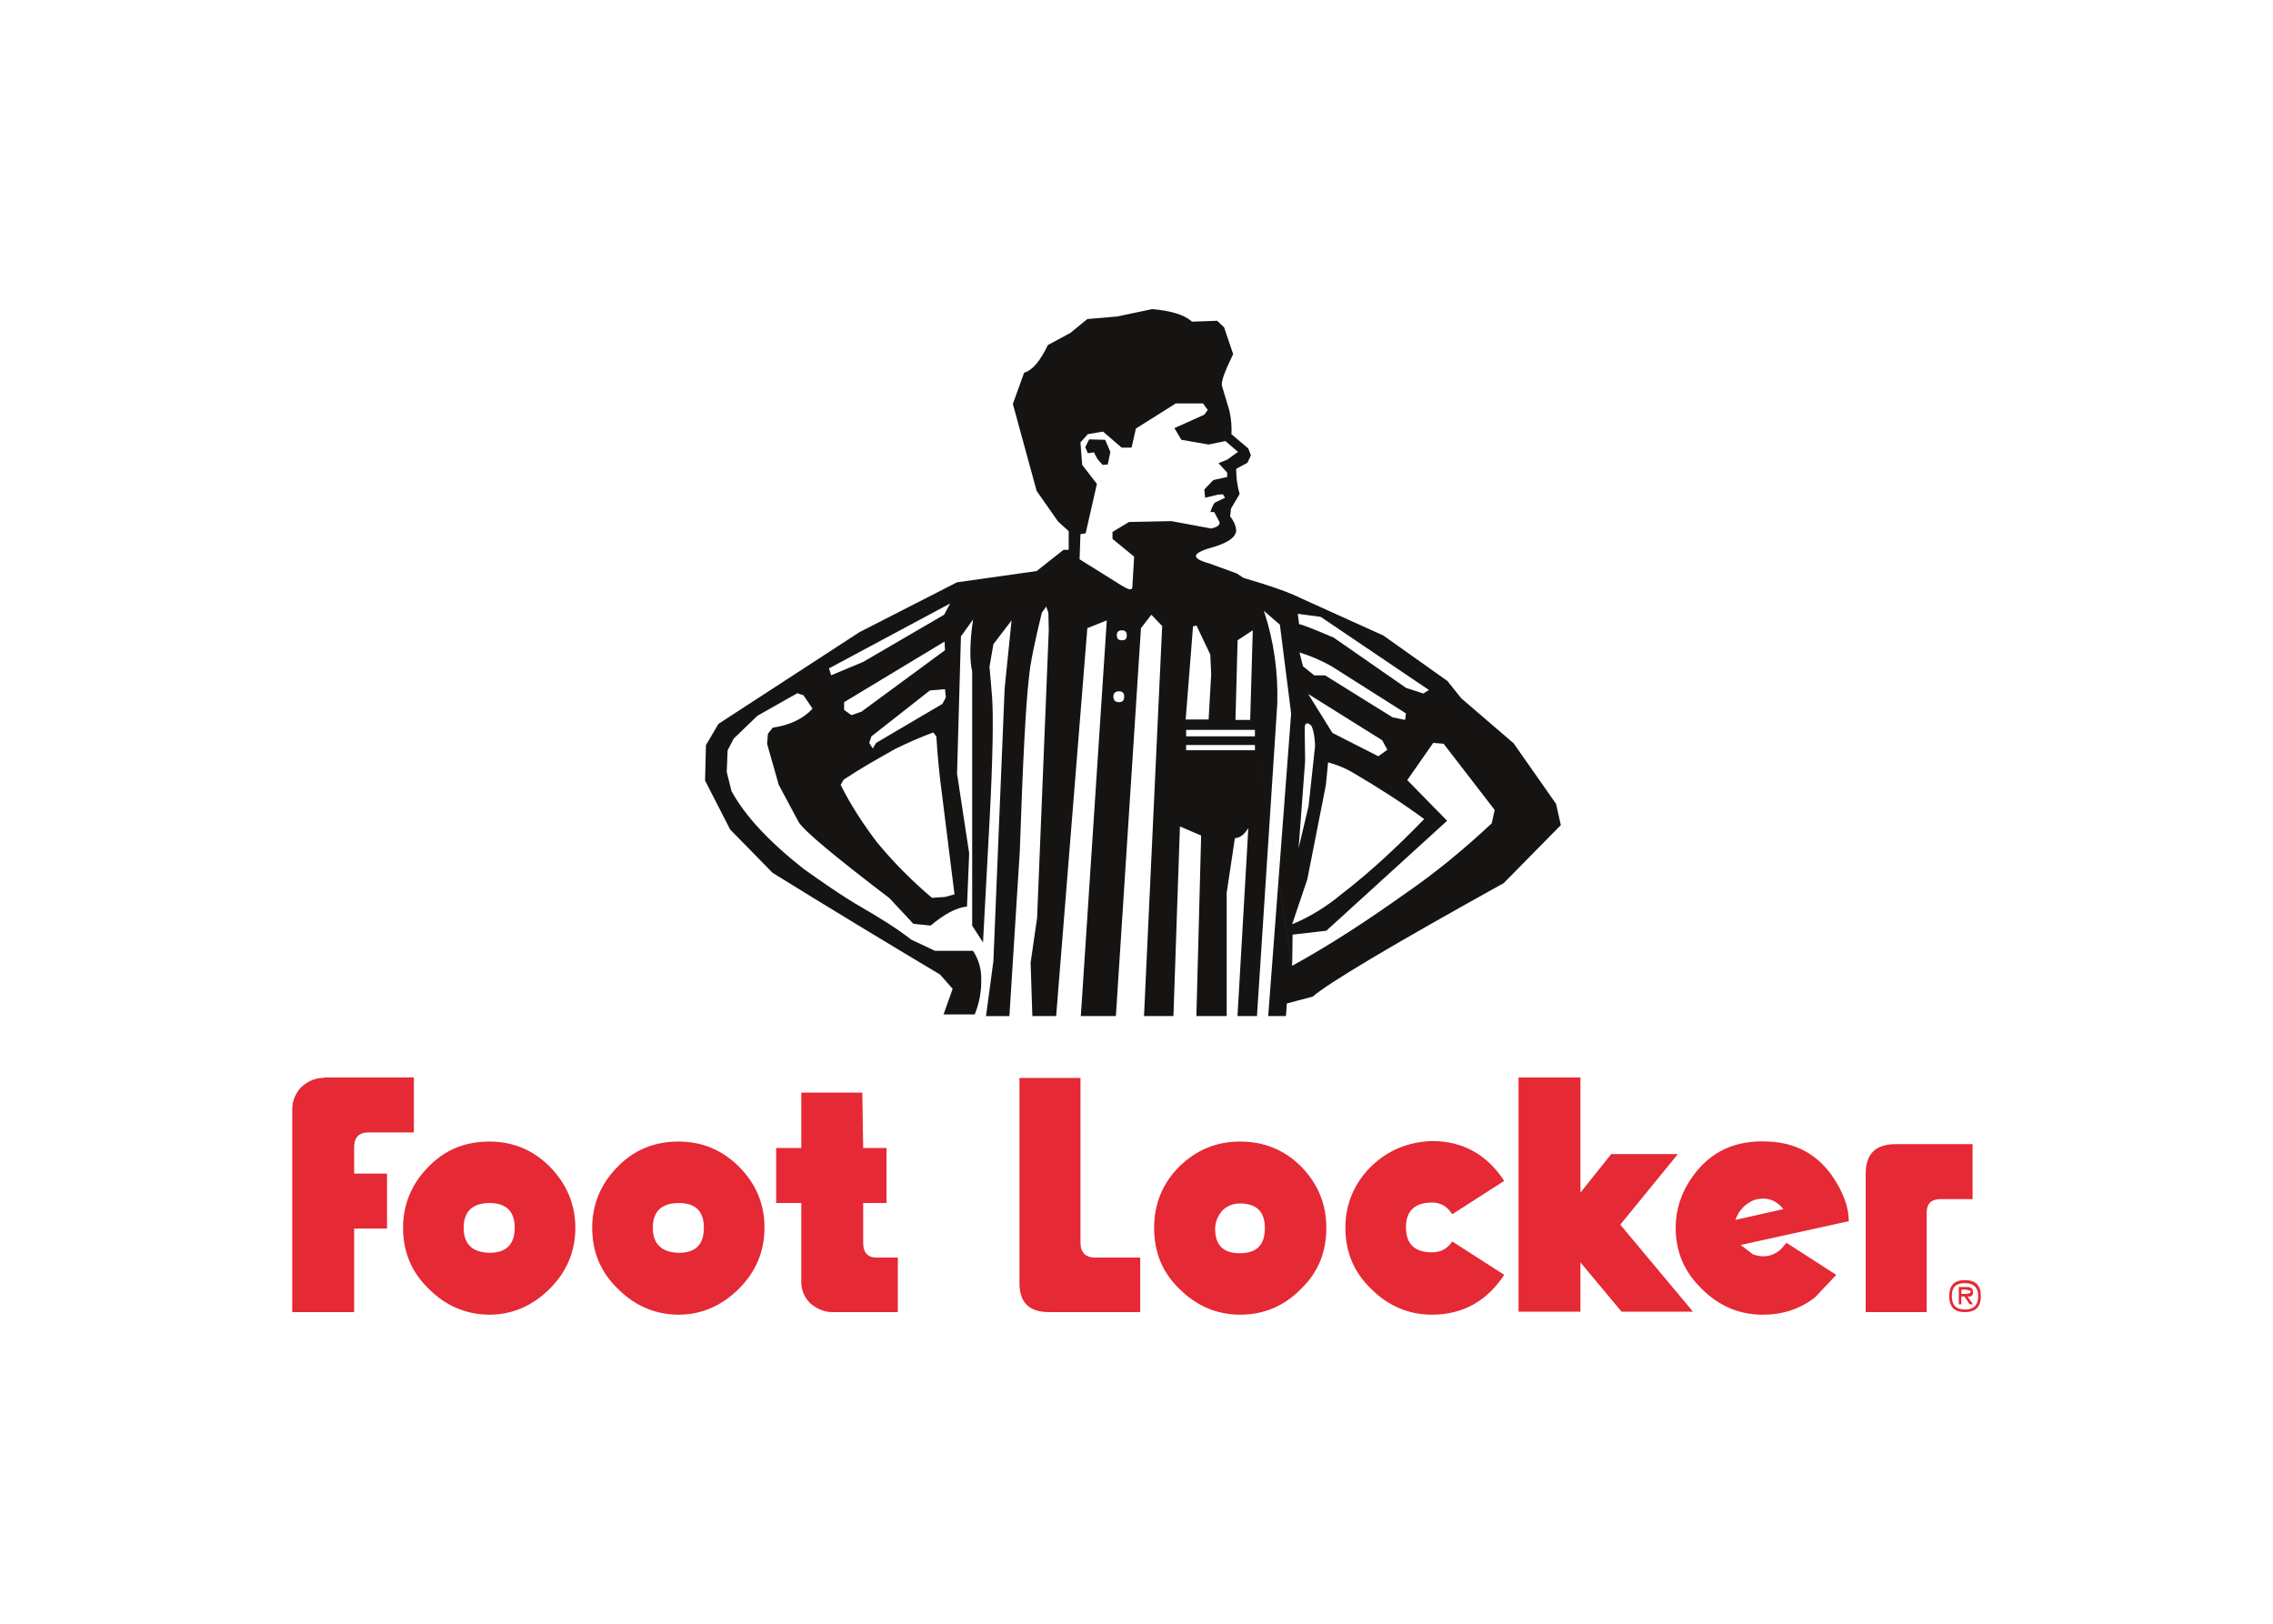 <?xml version="1.0" encoding="UTF-8"?> <svg xmlns="http://www.w3.org/2000/svg" xmlns:xlink="http://www.w3.org/1999/xlink" version="1.1" id="katman_1" x="0px" y="0px" viewBox="0 0 560 400" style="enable-background:new 0 0 560 400;" xml:space="preserve"> <style type="text/css"> .st0{fill:#161413;} .st1{fill:#E52935;} </style> <g transform="matrix(.861 0 0 .861 107.852 70.211)"> <path class="st0" d="M104.64,117.37l2.6,3.84c-2.72,2.97-6.56,4.71-11.4,5.45l-1.36,1.73l-0.25,2.85l3.34,11.77l5.7,10.65 c1.61,2.6,10.28,9.79,26.01,21.8l6.81,7.31l4.95,0.5c3.84-3.22,7.18-5.08,10.4-5.45l0.62-15.23l-3.47-22.79l1.11-39.26l3.47-4.83 c-0.99,6.69-0.99,11.77-0.25,14.86v72.71l3.1,4.83l1.86-34.68c0.99-18.46,1.11-30.35,0.74-35.55l-0.74-8.67l1.11-6.44l5.2-6.81 l-1.98,19.45l-3.22,78.03l-2.11,15.73h6.69l2.97-47.07c0.87-25.64,1.73-42.24,2.6-49.54c0.37-4.34,1.73-10.65,3.72-18.83l1.24-1.73 l0.62,1.73l0.12,4.95l-3.34,82.37l-1.86,12.88l0.5,15.23h6.81l8.92-110.98l5.57-2.23l-7.43,113.21h10.03l7.18-110.98l2.97-3.84 l3.1,3.22l-5.2,111.6h8.42l1.86-54.25l6.07,2.6l-1.36,51.65h8.67v-35.3l2.35-15.61c1.24,0,2.6-0.87,3.84-2.85l-3.1,53.76h5.57 l5.82-89.43c0.25-9.04-0.99-17.96-3.84-26.51l4.58,3.96l3.22,25.39l-6.56,86.58h5.08l0.25-3.59l7.43-1.98 c4.58-3.96,22.67-14.74,54.62-32.45l16.35-16.6l-1.36-6.07l-12.14-17.34l-14.99-12.88l-3.96-4.95l-18.33-13.01l-23.29-10.53 c-3.96-1.98-9.54-3.84-16.72-5.95l-1.86-1.24l-7.8-2.85c-5.82-1.61-5.2-3.1,1.73-4.95c3.72-1.24,5.57-2.6,5.82-4.34 c0-1.36-0.62-2.85-1.73-4.21l0.25-2.23l2.48-4.21c-0.74-2.48-0.99-4.83-0.99-7.18l3.22-1.73l0.99-2.11l-0.74-1.98l-4.83-4.09 c0.12-2.6-0.12-5.7-1.24-8.92l-1.49-4.95c-0.25-1.24,0.87-4.21,3.22-9.04l-2.6-7.68l-1.98-1.86l-7.18,0.25 c-2.23-1.98-5.95-3.1-11.4-3.59l-10.03,2.11l-8.55,0.74l-4.83,3.96l-6.44,3.47c-2.23,4.58-4.34,7.18-6.81,7.93l-3.22,8.92 l6.81,24.9l6.07,8.67l3.1,2.85v5.33h-1.49l-7.68,6.07l-22.79,3.22l-27.87,14.24l-40.38,26.26l-3.59,6.07l-0.25,10.16l7.18,14 l12.14,12.39c15.98,9.91,31.96,19.57,47.93,29.11l3.59,4.09l-2.6,7.31h8.92c1.36-3.34,1.98-6.81,1.86-10.4 c0-2.72-0.74-5.33-2.35-7.8h-10.9l-6.81-3.22c-3.96-3.1-8.92-6.19-14.49-9.41c-5.33-3.1-10.65-6.81-16.23-10.78 c-9.91-7.8-16.85-15.23-20.68-22.3l-1.36-5.45l0.25-6.19l1.73-3.34l6.81-6.56l11.4-6.44L104.64,117.37z M116.28,121.58v-2.23 l28.74-17.34l0.12,2.48l-23.91,17.59l-2.85,0.99L116.28,121.58z M112.57,111.67l-0.62-1.98l34.68-18.58l-1.73,3.22l-23.16,13.5 L112.57,111.67z M145.39,117.99l-0.99,1.86l-18.95,11.15l-0.99,1.61l-0.99-1.61l0.62-1.86l16.72-13.13l4.34-0.37L145.39,117.99z M142.66,129.14c0.37,5.7,0.87,11.15,1.61,16.47l3.59,28.74l-2.72,0.74l-3.72,0.25c-5.57-4.71-10.78-9.91-15.61-15.73 c-3.96-5.2-7.56-10.65-10.53-16.6l0.87-1.49c4.83-3.22,9.91-6.07,14.99-8.92c3.34-1.61,6.94-3.22,10.65-4.58L142.66,129.14z M277.05,122.57l-0.25,1.86l-3.59-0.74l-19.32-12.01h-3.1l-3.22-2.6l-0.99-3.96c3.22,0.99,6.32,2.35,9.17,3.96L277.05,122.57z M282.01,116.87l-4.95-1.61l-20.68-14.37c-6.07-2.6-9.29-3.84-9.91-3.84l-0.37-2.97l6.56,0.87l30.97,20.93L282.01,116.87z M220.33,35.74l-0.99,1.36l-8.55,3.84l1.98,3.34l7.8,1.36l4.83-0.99l3.59,3.1l-3.1,2.23l-2.48,0.99l2.48,2.72v1.24l-3.96,0.87 l-2.6,2.72l0.25,2.35l3.59-0.87l1.49-0.12l0.62,0.99l-2.6,1.24c-0.37,0-0.99,0.87-1.61,2.85h1.11l1.49,2.85 c0.25,0.87-0.74,1.49-2.35,1.86l-11.4-2.11l-12.14,0.25l-4.71,2.85v1.98l6.19,5.08l-0.5,8.55c0,1.24-0.99,0.99-3.22-0.37 l-11.89-7.43l0.25-7.18l1.49-0.25l3.22-14.12l-4.21-5.45l-0.5-6.44l2.11-2.35l4.34-0.74l5.33,4.58h2.85l1.24-5.45l11.4-7.18h7.8 L220.33,35.74z M194.31,100.15c0-0.87,0.5-1.36,1.49-1.36c0.87,0,1.36,0.5,1.36,1.36c0,1.11-0.37,1.49-1.36,1.49 C194.81,101.64,194.31,101.27,194.31,100.15z M196.42,117.74c0,1.11-0.5,1.61-1.49,1.61c-0.99,0-1.61-0.5-1.61-1.61 c0-0.99,0.62-1.49,1.61-1.49C195.92,116.25,196.42,116.75,196.42,117.74z M216.11,97.68l0.99-0.25l3.96,8.3l0.25,5.7l-0.74,12.88 h-6.56L216.11,97.68z M228.87,101.64l4.34-2.85l-0.74,25.64h-4.21L228.87,101.64z M270.24,130.25l1.49,2.72l-2.6,1.86L256,128.15 L249.06,117L270.24,130.25z M254.14,143.01l0.62-6.44c2.6,0.74,4.83,1.61,6.94,2.85c7.18,4.21,14,8.55,20.56,13.38 c-7.56,7.8-15.36,15.11-23.91,21.68c-4.21,3.47-8.79,6.32-13.87,8.42l4.34-12.88L254.14,143.01z M248.19,136.2l-0.12-9.29 c0-1.61,0.62-1.98,1.86-0.87c0.5,0.87,0.99,2.72,1.11,5.82l-1.86,17.22l-2.85,12.01L248.19,136.2z M233.83,131.61v1.49h-19.69 v-1.49H233.83z M233.83,127.28v1.86h-19.69v-1.86H233.83l10.65,67.5l0.12-8.92l9.66-1.11l34.56-31.46l-11.4-11.64l7.43-10.65 l2.97,0.25l14.62,18.95l-0.87,3.84c-7.68,7.18-15.73,13.87-24.52,19.94c-10.65,7.56-21.3,14.62-32.58,20.81L233.83,127.28z M190.97,44.29l-4.58-0.12l-1.11,2.23l0.74,1.73l1.73-0.25l0.99,1.86l1.49,1.73l1.49-0.12l0.74-3.59L190.97,44.29z"></path> <path class="st1" d="M121.48,231.07h-17.46v15.85h-7.18v15.73h7.18v22.67c0,2.23,0.87,4.34,2.6,6.07c1.98,1.61,3.96,2.48,6.32,2.48 h18.7v-15.61h-6.07c-2.6,0-3.84-1.49-3.84-4.21v-11.4h6.69v-15.73h-6.69L121.48,231.07z M183.91,226.86h-17.46v58.59 c0,5.7,2.72,8.42,8.55,8.42H201v-15.61H188c-2.6,0-4.09-1.49-4.09-4.21L183.91,226.86z M417.26,245.81c-5.82,0-8.67,2.72-8.67,8.55 v39.51h17.46v-28.49c0-2.6,1.36-3.84,3.96-3.84h9.17v-15.73H417.26z M-32.6,226.86c-2.48,0-4.46,0.87-6.44,2.6 c-1.61,1.73-2.6,3.84-2.6,6.32v58.09h17.71v-23.91h9.41v-15.73h-9.41v-7.56c0-2.85,1.49-4.21,3.96-4.21h13.13v-15.73H-32.6 L-32.6,226.86z M32.06,252.25c-4.83-4.83-10.65-7.18-17.22-7.18c-7.06,0-12.76,2.35-17.46,7.18c-4.83,4.83-7.31,10.78-7.31,17.46 c0,7.06,2.48,12.76,7.31,17.46c4.83,4.83,10.65,7.43,17.46,7.43c6.56,0,12.39-2.6,17.22-7.43c4.83-4.83,7.31-10.65,7.31-17.46 C39.36,263.03,36.89,257.21,32.06,252.25z M7.41,269.72c0-4.71,2.6-7.06,7.43-7.06c4.71,0,7.18,2.35,7.18,7.06 c0,4.83-2.48,7.18-7.18,7.18C9.88,276.78,7.41,274.43,7.41,269.72z M86.18,252.25c-4.83-4.83-10.65-7.18-17.22-7.18 c-6.94,0-12.76,2.35-17.46,7.18c-4.83,4.83-7.31,10.78-7.31,17.46c0,7.06,2.48,12.76,7.31,17.46c4.83,4.83,10.65,7.43,17.46,7.43 c6.56,0,12.39-2.6,17.22-7.43c4.83-4.83,7.31-10.65,7.31-17.46C93.49,263.03,91.14,257.21,86.18,252.25z M61.53,269.72 c0-4.71,2.6-7.06,7.43-7.06s7.18,2.35,7.18,7.06c0,4.83-2.35,7.18-7.18,7.18C64.14,276.78,61.53,274.43,61.53,269.72z M247.08,252.25c-4.83-4.83-10.65-7.18-17.46-7.18s-12.51,2.35-17.46,7.18c-4.83,4.83-7.18,10.78-7.18,17.46 c0,7.06,2.35,12.76,7.18,17.46c4.83,4.83,10.65,7.43,17.46,7.43c6.94,0,12.76-2.6,17.46-7.43c4.95-4.83,7.18-10.53,7.18-17.46 C254.26,263.03,251.91,257.21,247.08,252.25z M224.54,264.76c1.49-1.36,3.1-1.98,4.95-1.98c4.83,0,7.18,2.35,7.18,7.06 c0,4.83-2.35,7.18-7.18,7.18s-7.06-2.35-7.06-7.18C222.55,267.98,223.17,266.37,224.54,264.76L224.54,264.76z M267.02,252.25 c-4.83,4.83-7.31,10.78-7.31,17.46c0,7.06,2.48,12.76,7.31,17.46c4.83,4.83,10.65,7.43,17.46,7.43c8.79,0,15.73-3.84,20.68-11.4 l-14.86-9.54c-1.49,2.11-3.22,3.1-5.82,3.1c-4.95,0-7.43-2.35-7.43-7.18c0-4.71,2.6-7.06,7.43-7.06c2.6,0,4.34,1.11,5.82,3.34 l14.86-9.54c-4.95-7.56-11.89-11.4-20.68-11.4C277.55,245.19,271.85,247.55,267.02,252.25z M436.96,284.71 c-2.97,0-4.46,1.49-4.46,4.58c0,3.1,1.49,4.58,4.46,4.58c3.1,0,4.58-1.49,4.58-4.58C441.54,286.19,440.06,284.71,436.96,284.71z M433.24,289.29c0-2.48,1.11-3.72,3.72-3.72c2.6,0,3.84,1.36,3.84,3.72c0,2.6-1.36,3.84-3.84,3.84 C434.36,293.13,433.24,291.77,433.24,289.29z M439.31,288.17c0-0.99-0.5-1.49-1.73-1.49h-2.35v4.95h0.74v-2.23h0.87l1.49,2.23h0.99 l-1.61-2.23C438.82,289.54,439.31,289.17,439.31,288.17L439.31,288.17z M435.97,288.79v-1.36h1.36l1.36,0.37 c0,0.62-0.62,0.87-1.73,0.87h-0.99L435.97,288.79z M326.97,259.69v-32.95h-17.71v67.01h17.71v-14.12l11.77,14.12h20.44l-20.81-24.9 l16.47-20.19h-19.07L326.97,259.69z M403.76,267.86c0-4.09-1.61-8.42-4.95-13.25c-4.34-5.95-10.16-9.17-17.96-9.54 c-9.41-0.5-16.6,2.72-21.8,10.03c-3.22,4.46-4.83,9.41-4.83,14.62c0,7.06,2.6,12.76,7.43,17.46c4.83,4.83,10.65,7.43,17.46,7.43 c5.7,0,10.78-1.61,15.11-5.08l5.95-6.32l-14.24-9.17l-1.73,1.98c-2.35,1.98-4.95,2.35-7.8,1.36l-3.59-2.72L403.76,267.86z M376.64,261.79c3.47-0.99,6.19-0.12,8.42,2.6l-13.75,3.1C372.3,264.76,373.91,263.03,376.64,261.79L376.64,261.79z"></path> </g> </svg> 